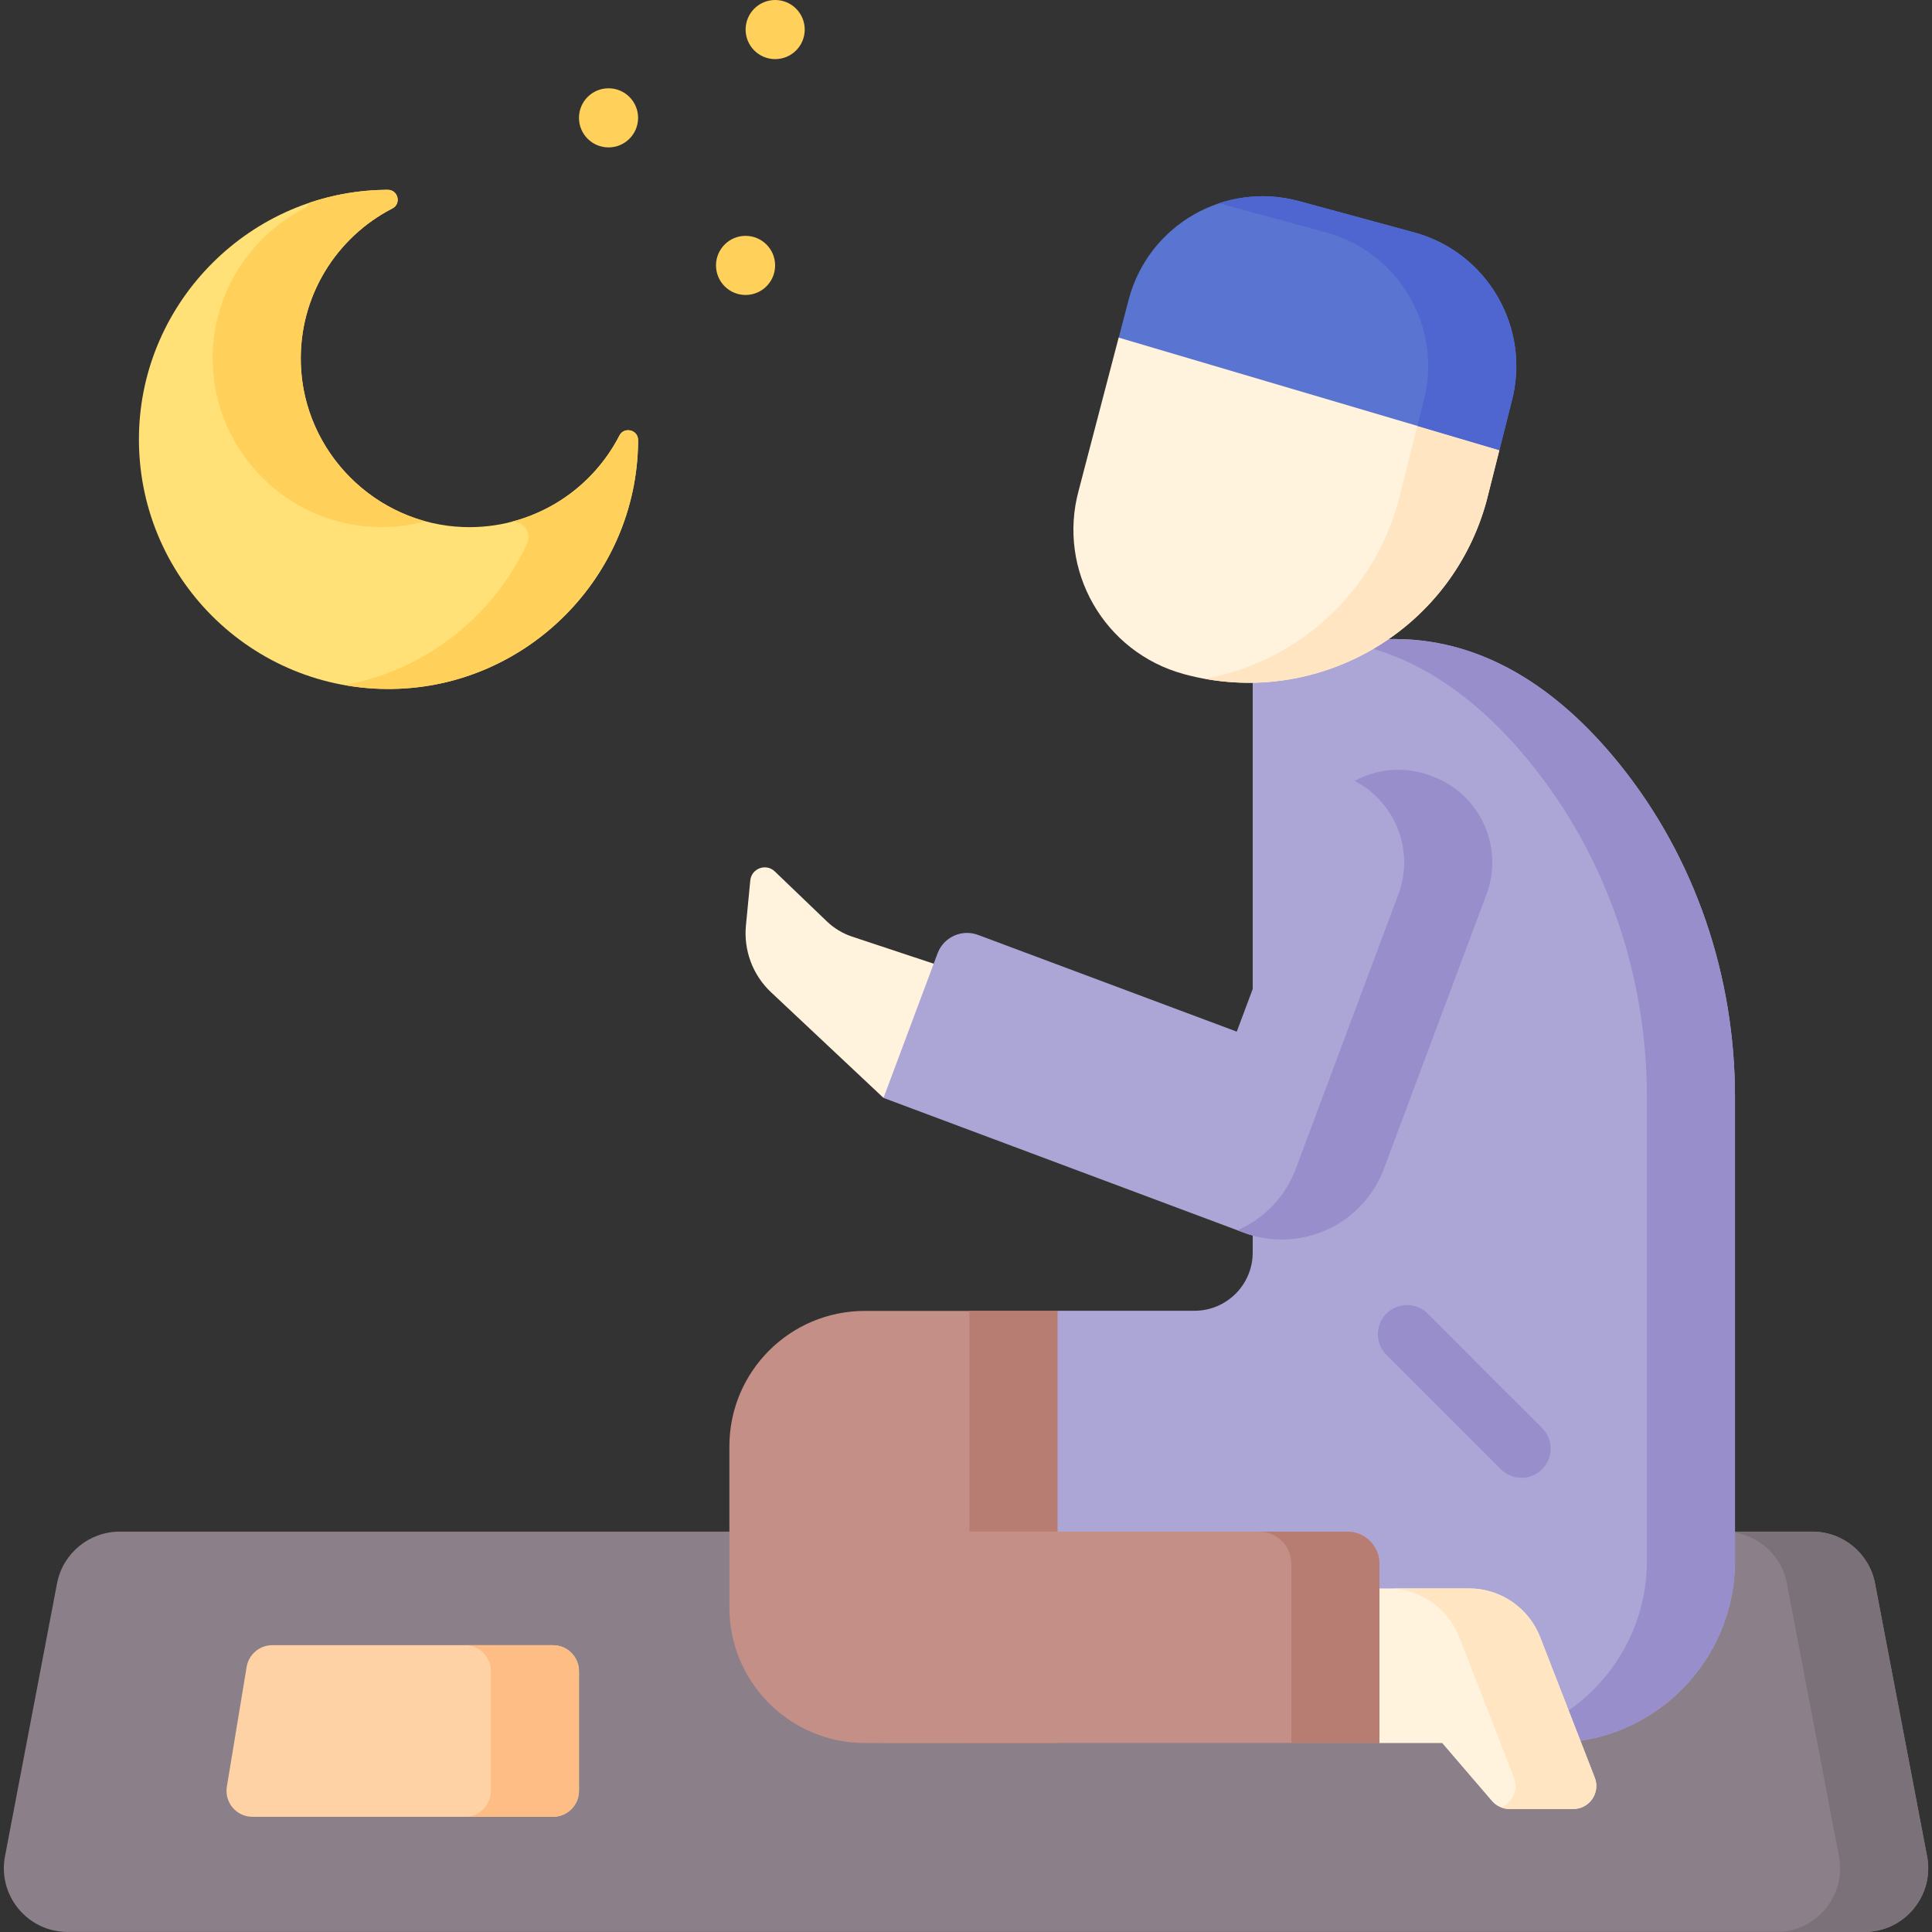 <svg xmlns:xlink="http://www.w3.org/1999/xlink" xmlns="http://www.w3.org/2000/svg" width="40" height="40" viewBox="0 0 40 40" fill="none">
<rect x="0" y="0" width="40" height="40" fill="#333333" stroke="none"/>
<g clip-path="url(#clip0_1540_12644)">
<path d="M38.6 39.999H1.401C0.562 39.999 -0.064 39.228 0.108 38.408L1.185 32.761C1.313 32.149 1.853 31.711 2.478 31.711H37.523C38.148 31.711 38.688 32.149 38.816 32.761L39.893 38.408C40.065 39.228 39.439 39.999 38.6 39.999Z" fill="#8B8089"/>
<path d="M39.893 38.408L38.816 32.761C38.688 32.149 38.148 31.711 37.523 31.711H35.699C36.324 31.711 36.864 32.149 36.992 32.761L38.069 38.408C38.241 39.228 37.615 39.999 36.776 39.999H38.6C39.439 39.999 40.065 39.228 39.893 38.408Z" fill="#7B7179"/>
<path d="M21.894 33.117L32.154 36.084C34.235 36.084 35.921 34.398 35.921 32.317V22.712C35.921 20.213 35.101 17.769 33.532 15.822C32.402 14.42 30.857 13.23 28.868 13.23L25.936 13.266V25.932C25.936 26.598 25.396 27.138 24.73 27.138H21.895L21.208 30.26L21.894 33.117Z" fill="#ACA6D6"/>
<path d="M33.531 15.822C32.401 14.42 30.857 13.23 28.867 13.23L27.446 13.248C29.242 13.395 30.655 14.516 31.707 15.822C33.276 17.769 34.097 20.213 34.097 22.712V32.317C34.097 34.398 32.41 36.084 30.329 36.084H32.154C34.234 36.084 35.921 34.398 35.921 32.317V22.712C35.921 20.213 35.101 17.769 33.531 15.822V15.822Z" fill="#978ECB"/>
<path d="M15.101 29.946V33.282C15.101 34.831 16.356 36.087 17.906 36.087H21.894V27.141H17.906C16.356 27.141 15.101 28.397 15.101 29.946Z" fill="#C38F86"/>
<path d="M20.07 27.141H21.894V36.087H20.07V27.141Z" fill="#B87D72"/>
<path d="M30.413 32.887H28.559L28.258 34.489L28.559 36.087H29.859L30.889 37.287C30.979 37.392 31.111 37.453 31.25 37.453H32.573C32.908 37.453 33.138 37.116 33.017 36.804L31.887 33.895C31.65 33.287 31.065 32.887 30.413 32.887V32.887Z" fill="#FFF3DE"/>
<path d="M33.018 36.804L31.887 33.895C31.651 33.287 31.066 32.887 30.414 32.887H28.74C29.392 32.887 29.977 33.287 30.213 33.895L31.344 36.804C31.442 37.057 31.309 37.326 31.077 37.419C31.132 37.441 31.191 37.453 31.251 37.453H32.574C32.909 37.453 33.139 37.116 33.018 36.804V36.804Z" fill="#FFE5C2"/>
<path d="M18.257 36.085H28.56V32.376C28.56 32.008 28.262 31.711 27.895 31.711H18.257V36.085Z" fill="#C38F86"/>
<path d="M27.895 31.711H26.071C26.438 31.711 26.736 32.008 26.736 32.376V36.085H28.56V32.376C28.56 32.008 28.262 31.711 27.895 31.711Z" fill="#B87D72"/>
<path d="M9.599 10.912C7.776 10.851 6.291 9.365 6.229 7.542C6.182 6.138 6.964 4.912 8.124 4.316C8.314 4.218 8.242 3.929 8.029 3.93C8.014 3.93 7.998 3.93 7.983 3.93C5.201 3.962 2.922 6.23 2.877 9.012C2.83 11.934 5.207 14.312 8.129 14.264C10.911 14.22 13.179 11.941 13.211 9.158C13.211 9.143 13.211 9.128 13.211 9.112C13.212 8.899 12.923 8.828 12.825 9.017C12.229 10.177 11.003 10.959 9.599 10.912V10.912Z" fill="#FFE177"/>
<path d="M6.3 4.315C5.14 4.912 4.358 6.137 4.405 7.542C4.467 9.365 5.951 10.85 7.774 10.912C8.133 10.924 8.479 10.882 8.807 10.793C7.363 10.398 6.281 9.092 6.229 7.542C6.182 6.137 6.965 4.912 8.124 4.315C8.314 4.218 8.242 3.929 8.029 3.93H7.983C7.431 3.936 6.899 4.03 6.4 4.2C6.384 4.247 6.352 4.289 6.3 4.315V4.315Z" fill="#FFD15B"/>
<path d="M12.825 9.016C12.466 9.714 11.88 10.275 11.162 10.6C10.963 10.691 10.753 10.763 10.536 10.815C10.539 10.815 10.543 10.815 10.546 10.814C10.806 10.751 11.025 11.01 10.913 11.252C10.214 12.76 8.808 13.883 7.128 14.183C7.452 14.241 7.787 14.269 8.129 14.263C10.911 14.219 13.179 11.94 13.211 9.157V9.111C13.212 8.898 12.923 8.826 12.825 9.016V9.016Z" fill="#FFD15B"/>
<path d="M11.449 37.615H5.227C4.895 37.615 4.643 37.317 4.697 36.989L5.106 34.513C5.149 34.253 5.373 34.062 5.637 34.062H11.449C11.746 34.062 11.987 34.303 11.987 34.6V37.077C11.987 37.374 11.746 37.615 11.449 37.615V37.615Z" fill="#FED2A4"/>
<path d="M11.449 34.062H9.625C9.922 34.062 10.163 34.303 10.163 34.6V37.077C10.163 37.374 9.922 37.615 9.625 37.615H11.449C11.746 37.615 11.987 37.374 11.987 37.077V34.6C11.987 34.303 11.746 34.062 11.449 34.062V34.062Z" fill="#FFBD86"/>
<path d="M24.511 13.956L24.513 13.957C27.233 14.696 30.038 13.09 30.778 10.37L31.043 9.318L27.848 7.121L23.161 6.988L22.333 10.154C21.884 11.805 22.859 13.508 24.511 13.956V13.956Z" fill="#FFF3DE"/>
<path d="M29.488 8.25L29.219 9.319L28.954 10.371C28.421 12.33 26.817 13.711 24.945 14.054C27.524 14.522 30.078 12.947 30.778 10.371L31.043 9.319L29.488 8.25Z" fill="#FFE5C2"/>
<path d="M23.162 6.99L31.044 9.32L31.293 8.332C31.709 6.803 30.806 5.227 29.277 4.811L26.895 4.164C25.366 3.748 23.79 4.65 23.374 6.18L23.162 6.99Z" fill="#5A74D1"/>
<path d="M29.276 4.811L26.894 4.164C26.328 4.01 25.756 4.037 25.238 4.209L27.452 4.811C28.981 5.227 29.884 6.802 29.468 8.332L29.346 8.818L31.043 9.32L31.292 8.332C31.708 6.803 30.805 5.227 29.276 4.811Z" fill="#4F66D0"/>
<path d="M12.599 3.052C12.937 3.052 13.211 2.778 13.211 2.44C13.211 2.102 12.937 1.828 12.599 1.828C12.261 1.828 11.987 2.102 11.987 2.44C11.987 2.778 12.261 3.052 12.599 3.052Z" fill="#FFD15B"/>
<path d="M15.436 6.107C15.774 6.107 16.048 5.833 16.048 5.495C16.048 5.157 15.774 4.883 15.436 4.883C15.098 4.883 14.824 5.157 14.824 5.495C14.824 5.833 15.098 6.107 15.436 6.107Z" fill="#FFD15B"/>
<path d="M16.049 1.224C16.387 1.224 16.661 0.95 16.661 0.612C16.661 0.274 16.387 0 16.049 0C15.711 0 15.437 0.274 15.437 0.612C15.437 0.95 15.711 1.224 16.049 1.224Z" fill="#FFD15B"/>
<path d="M31.501 30.596C31.346 30.596 31.192 30.537 31.074 30.419L28.704 28.05C28.468 27.814 28.468 27.432 28.704 27.196C28.94 26.961 29.322 26.961 29.558 27.196L31.927 29.566C32.163 29.802 32.163 30.184 31.927 30.419C31.809 30.537 31.655 30.596 31.501 30.596V30.596Z" fill="#978ECB"/>
<path d="M15.444 19.158L15.534 18.228C15.559 17.979 15.859 17.868 16.04 18.041L17.122 19.079C17.27 19.22 17.448 19.327 17.642 19.392L19.33 19.952V21.489L18.291 22.73L15.964 20.544C15.585 20.188 15.393 19.676 15.444 19.158V19.158Z" fill="#FFF3DE"/>
<path d="M29.662 16.076L29.616 16.058C28.633 15.691 27.539 16.189 27.172 17.172L25.606 21.359L20.251 19.357C19.913 19.23 19.537 19.401 19.411 19.739L18.292 22.731L25.749 25.52C26.916 25.957 28.215 25.364 28.652 24.198L30.775 18.52C31.143 17.537 30.644 16.443 29.662 16.076V16.076Z" fill="#ACA6D6"/>
<path d="M29.662 16.075L29.616 16.058C29.08 15.858 28.512 15.915 28.045 16.168C28.888 16.603 29.292 17.609 28.951 18.519L26.828 24.198C26.605 24.791 26.159 25.236 25.621 25.472L25.749 25.52C26.916 25.956 28.215 25.364 28.652 24.198L30.775 18.519C31.143 17.537 30.644 16.443 29.662 16.075V16.075Z" fill="#978ECB"/>
</g>
<defs>
<clipPath id="clip0_1540_12644">
<rect width="40" height="40" fill="white"/>
</clipPath>
</defs>
</svg>